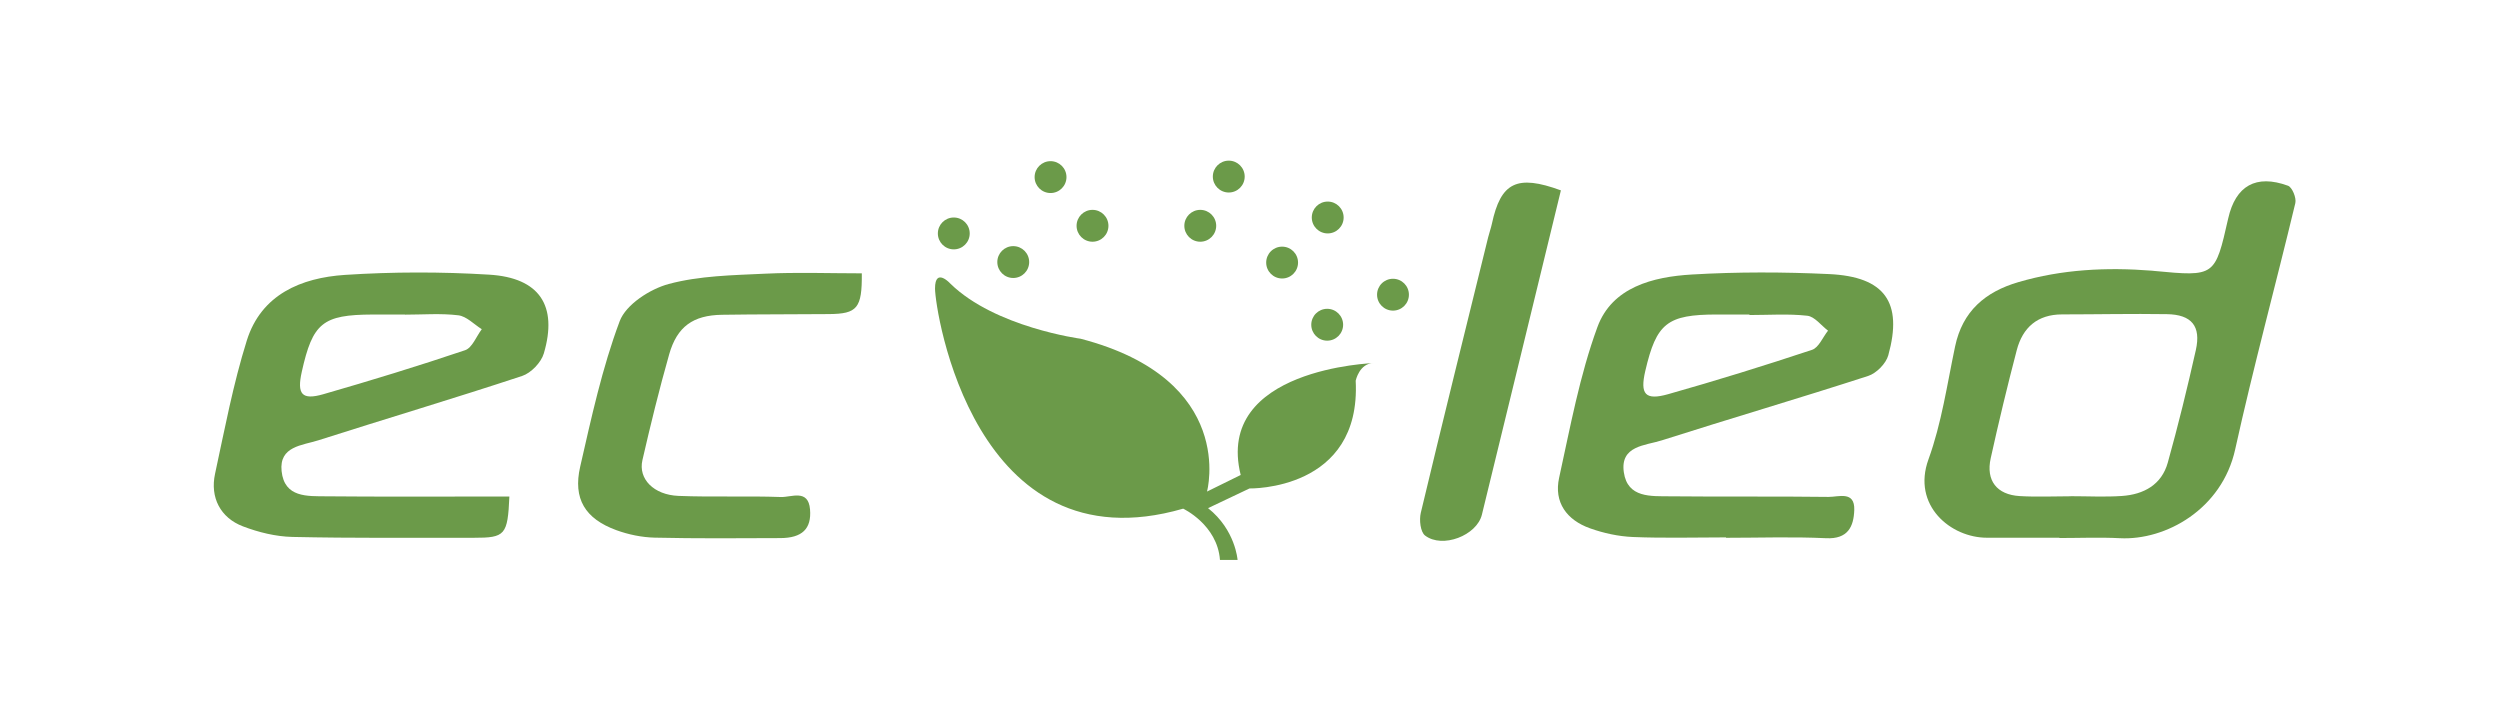 <?xml version="1.0" encoding="utf-8"?>
<!-- Generator: Adobe Illustrator 16.0.0, SVG Export Plug-In . SVG Version: 6.00 Build 0)  -->
<!DOCTYPE svg PUBLIC "-//W3C//DTD SVG 1.1//EN" "http://www.w3.org/Graphics/SVG/1.1/DTD/svg11.dtd">
<svg version="1.1" id="Layer_1" xmlns="http://www.w3.org/2000/svg" xmlns:xlink="http://www.w3.org/1999/xlink" x="0px" y="0px"
	 width="491px" height="139.28px" viewBox="0 0 491 139.28" enable-background="new 0 0 491 139.28" xml:space="preserve">
<path fill-rule="evenodd" clip-rule="evenodd" fill="#6B9A49" d="M404.458,105.608c-4.727,0-9.455-0.012-14.182,0.002
	c-7.16,0.022-14.809-6.351-11.525-15.39c2.577-7.092,3.666-14.743,5.231-22.184c1.458-6.927,5.913-10.711,12.402-12.619
	c8.609-2.533,17.393-2.953,26.274-2.254c0.151,0.013,0.303,0.035,0.454,0.049c11.917,1.125,11.917,1.125,14.507-10.313
	c1.454-6.418,5.457-8.718,11.747-6.421c0.82,0.299,1.679,2.398,1.438,3.405c-3.869,16.139-8.239,32.165-11.812,48.366
	c-2.598,11.783-13.667,17.916-22.642,17.454c-3.955-0.204-7.928-0.035-11.894-0.035
	C404.458,105.648,404.458,105.627,404.458,105.608z M406.701,97.469c0-0.004,0-0.01,0-0.015c3.353,0,6.716,0.184,10.051-0.045
	c4.269-0.292,7.786-2.2,8.997-6.534c2.042-7.319,3.854-14.708,5.515-22.124c1.053-4.702-0.83-6.974-5.696-7.05
	c-6.854-0.107-13.712,0.046-20.568,0.048c-4.834,0.002-7.741,2.564-8.907,7.016c-1.846,7.05-3.551,14.141-5.121,21.256
	c-0.961,4.358,1.201,7.135,5.678,7.408C399.987,97.632,403.35,97.469,406.701,97.469z"/>
<path fill-rule="evenodd" clip-rule="evenodd" fill="#6B9A49" d="M338.987,105.544c-6.1,0-12.205,0.175-18.293-0.077
	c-2.831-0.117-5.741-0.755-8.418-1.708c-4.543-1.618-7.134-5.074-6.061-9.942c2.19-9.942,4.03-20.076,7.516-29.58
	c2.88-7.852,10.92-9.876,18.552-10.325c8.965-0.529,17.998-0.505,26.972-0.083c10.941,0.516,14.492,5.557,11.604,15.95
	c-0.451,1.627-2.328,3.528-3.951,4.055c-13.469,4.365-27.06,8.354-40.55,12.656c-3.218,1.026-8.192,1.023-7.439,6.262
	c0.731,5.088,5.352,4.679,9.105,4.721c10.366,0.113,20.735-0.02,31.102,0.119c1.932,0.025,5.187-1.262,5.052,2.578
	c-0.113,3.264-1.25,5.737-5.526,5.533c-6.541-0.313-13.108-0.082-19.664-0.082C338.987,105.596,338.987,105.57,338.987,105.544z
	 M343.586,61.872c0-0.035,0-0.069,0-0.104c-2.126,0-4.252-0.003-6.377,0c-9.766,0.012-11.881,1.677-14.07,11.069
	c-1.07,4.591-0.041,5.86,4.496,4.577c9.481-2.68,18.9-5.6,28.25-8.706c1.319-0.437,2.107-2.472,3.14-3.768
	c-1.351-1.023-2.622-2.766-4.069-2.928C351.207,61.594,347.381,61.872,343.586,61.872z"/>
<path fill-rule="evenodd" clip-rule="evenodd" fill="#6B9A49" d="M100.043,97.521c-0.333,7.577-0.826,8.106-6.977,8.099
	c-11.887-0.013-23.776,0.097-35.658-0.167c-3.255-0.073-6.632-0.91-9.694-2.076c-4.434-1.689-6.48-5.682-5.48-10.313
	c1.896-8.774,3.561-17.647,6.24-26.191c2.837-9.048,10.688-12.319,19.283-12.883c9.406-0.615,18.91-0.623,28.319-0.047
	c9.9,0.604,13.499,6.094,10.73,15.474c-0.525,1.778-2.509,3.844-4.267,4.424c-13.283,4.388-26.697,8.378-40.023,12.637
	c-3.143,1.005-7.722,1.147-7.21,6.051c0.547,5.25,5.081,4.91,8.858,4.947c10.209,0.099,20.42,0.042,30.629,0.045
	C96.437,97.522,98.078,97.521,100.043,97.521z M79.539,61.798c0-0.008,0-0.017,0-0.025c-2.13,0-4.259-0.007-6.389,0.001
	c-9.781,0.043-11.735,1.628-13.879,11.245c-0.983,4.41,0.004,5.621,4.229,4.406c9.34-2.69,18.641-5.534,27.848-8.644
	c1.396-0.471,2.197-2.705,3.274-4.125c-1.529-0.952-2.982-2.53-4.605-2.729C86.571,61.504,83.037,61.798,79.539,61.798z"/>
<path fill-rule="evenodd" clip-rule="evenodd" fill="#6B9A49" d="M169.26,53.684c0.061,6.865-0.896,7.953-6.442,8.002
	c-7.005,0.061-14.014,0.029-21.019,0.137c-5.67,0.088-8.822,2.309-10.375,7.774c-1.953,6.873-3.657,13.823-5.256,20.788
	c-0.843,3.676,2.224,6.817,7.098,7.01c6.693,0.266,13.406-0.02,20.101,0.22c2.042,0.073,5.37-1.635,5.721,2.412
	c0.334,3.858-1.581,5.638-5.821,5.654c-8.227,0.033-16.453,0.104-24.675-0.087c-2.532-0.06-5.162-0.599-7.545-1.471
	c-6.129-2.241-8.543-6.16-7.101-12.459c2.204-9.633,4.311-19.379,7.762-28.587c1.225-3.264,5.94-6.315,9.641-7.306
	c6.062-1.624,12.587-1.718,18.938-2.021C156.608,53.448,162.957,53.684,169.26,53.684z"/>
<path fill-rule="evenodd" clip-rule="evenodd" fill="#6B9A49" d="M306.56,37.389c-5.212,21.412-10.343,42.557-15.515,63.691
	c-1.002,4.094-7.754,6.709-11.164,4.096c-0.912-0.699-1.171-3.061-0.839-4.448c4.317-18.069,8.795-36.103,13.237-54.144
	c0.219-0.887,0.539-1.751,0.731-2.644C294.754,35.821,297.897,34.215,306.56,37.389z"/>
<g>
	<path fill="#6B9A49" d="M237.056,96.543c0,0,6.003-21.978-24.827-30.016c0,0-16.789-2.239-25.538-10.786
		c0,0-3.053-3.358-3.053,0.916s7.63,55.148,48.737,43.244c0,0,6.715,3.155,7.225,10.073h3.459c0,0-0.408-5.902-5.8-10.175
		l8.141-3.866c0,0,21.977,0.506,20.857-21.165c0,0,0.713-3.459,3.562-3.459c0,0-31.339,1.017-26.149,21.978L237.056,96.543z"/>
	<circle fill="#6B9A49" cx="187.324" cy="45.847" r="3.129"/>
	<circle fill="#6B9A49" cx="199.001" cy="51.468" r="3.128"/>
	<circle fill="#6B9A49" cx="206.327" cy="34.782" r="3.129"/>
	<circle fill="#6B9A49" cx="214.569" cy="44.345" r="3.129"/>
	<circle fill="#6B9A49" cx="235.732" cy="44.345" r="3.129"/>
	<circle fill="#6B9A49" cx="241.329" cy="34.68" r="3.129"/>
	<circle fill="#6B9A49" cx="251.808" cy="51.569" r="3.128"/>
	<circle fill="#6B9A49" cx="260.762" cy="42.717" r="3.128"/>
	<circle fill="#6B9A49" cx="260.661" cy="63.779" r="3.128"/>
	<circle fill="#6B9A49" cx="273.583" cy="57.878" r="3.128"/>
</g>
</svg>

